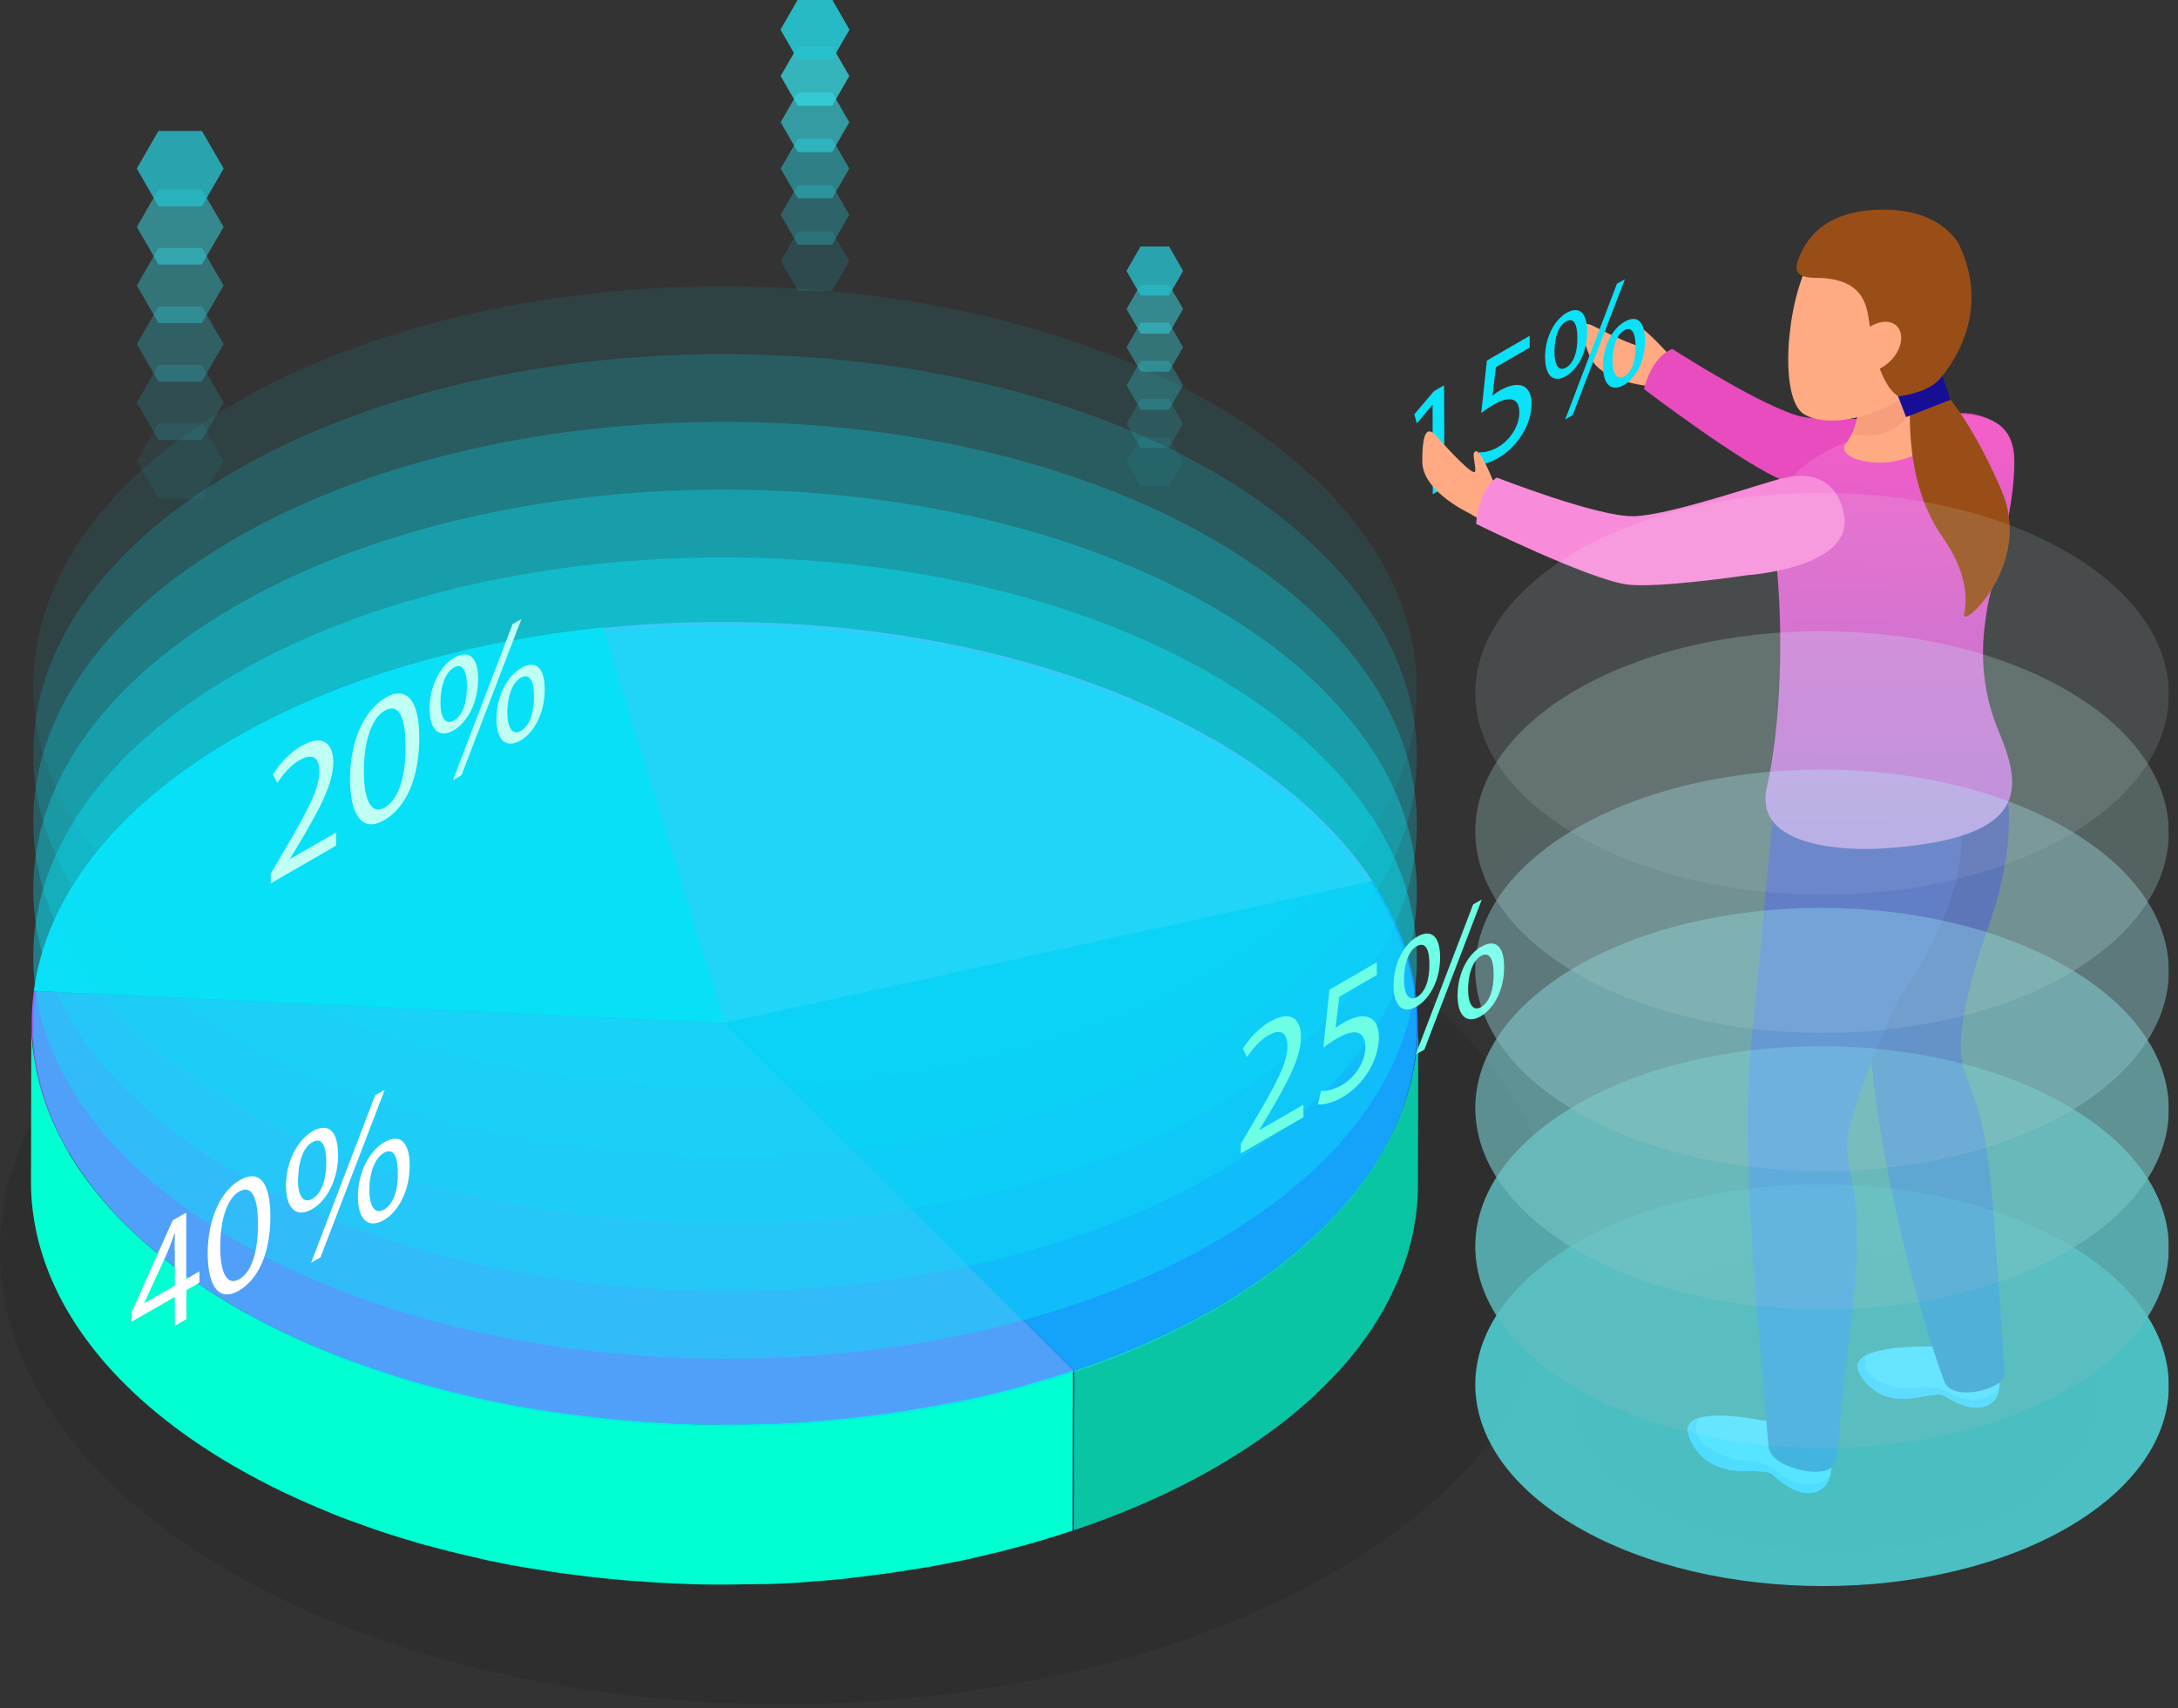 <svg xmlns="http://www.w3.org/2000/svg" xmlns:xlink="http://www.w3.org/1999/xlink" fill="none" viewBox="0 0 116 91"><rect x="0" y="0" width="116" height="91" fill="#333333" stroke="none"/><defs><path id="b" fill="#40EBF4" d="m42.49 3.16-.91-1.58.91-1.58h1.83l.91 1.58-.91 1.58h-1.83Z" opacity=".6"></path><path id="c" fill="#39E0EA" d="m42.49 5.63-.91-1.58.91-1.58h1.83l.91 1.58-.91 1.58h-1.83Z" opacity=".5"></path><path id="d" fill="#33D4DF" d="m42.49 8.1-.91-1.59.91-1.58h1.83l.91 1.58-.91 1.59h-1.83Z" opacity=".4"></path><path id="e" fill="#2CC9D5" d="m42.49 10.56-.91-1.58.91-1.58h1.83l.91 1.58-.91 1.58h-1.83Z" opacity=".3"></path><path id="f" fill="#25BDCA" d="m42.49 13.03-.91-1.59.91-1.58h1.83l.91 1.58-.91 1.59h-1.83Z" opacity=".2"></path><path id="g" fill="#1FB2C0" d="m42.49 15.49-.91-1.58.91-1.58h1.83l.91 1.58-.91 1.58h-1.83Z" opacity=".1"></path><path id="h" fill="#18A6B5" d="m42.49 3.16-.91-1.58.91-1.58h1.83l.91 1.58-.91 1.58h-1.83Z" opacity=".5"></path></defs><g clip-path="url(#a)"><path fill="#000" d="M80.43 58.18c-2.04-3.11-5.21-6.02-9.54-8.52-9.98-5.76-23.74-7.99-36.62-6.69-8.14.82-15.93 3.05-22.19 6.69C4.83 53.88.85 59.27.12 64.77c-.9 6.79 3.15 13.76 12.14 18.96 13.66 7.88 34.37 9.16 50.24 3.82 3.07-1.03 5.95-2.3 8.57-3.82 11.88-6.9 14.98-16.96 9.35-25.55h.01Z" opacity=".1"></path><path fill="#5F1C6F" d="m38.6 54.51-.02 8.51-6.49-21.07.03-8.51 6.48 21.07Z"></path><path fill="#0BE1F7" d="m32.12 33.44 6.49 21.06L1.8 52.79c.65-4.89 4.18-9.68 10.61-13.42 5.56-3.23 12.48-5.21 19.71-5.94v.01Z"></path><path fill="#E578FF" d="M64.63 39.38c3.84 2.22 6.66 4.81 8.47 7.57l-34.5 7.56-6.49-21.06c11.44-1.15 23.65.82 32.51 5.94l.01-.01Z"></path><path fill="#8E29A6" d="m73.1 46.95-.03 8.51-34.49 7.56.02-8.51 34.5-7.56Z"></path><path fill="#197E8F" d="m38.6 54.51-.02 8.51-36.81-1.71.03-8.51 36.8 1.71Z"></path><path fill="#0AC5A4" d="M75.49 55.27c0 .19-.02.37-.04.56l-.06.48c-.03.19-.05.37-.09.56-.03.16-.06.32-.1.48-.04.18-.08.36-.13.54-.04.16-.09.32-.14.48-.06.18-.11.36-.18.54-.06.16-.12.31-.18.47-.07.19-.15.37-.23.56-.07.16-.14.32-.22.47-.09.18-.18.36-.28.54-.08.15-.17.3-.25.46-.13.22-.26.43-.4.64-.08.13-.17.27-.26.4-.16.23-.33.47-.51.7-.08.11-.16.22-.24.32-.3.38-.62.75-.95 1.12-.09.1-.18.19-.27.28-.27.28-.54.55-.83.83l-.42.39-.51.45c-.17.15-.35.29-.52.44-.18.15-.37.29-.56.44-.18.14-.37.28-.56.42l-.61.43c-.2.13-.39.27-.59.4l-.66.42c-.29.18-.57.36-.87.53-2.32 1.35-4.89 2.48-7.61 3.39l-.02 8.51c2.72-.91 5.29-2.04 7.61-3.39.16-.09.32-.19.48-.28.13-.08.25-.16.38-.24.23-.14.46-.29.68-.43.2-.13.39-.26.58-.39.21-.15.42-.29.63-.44.18-.13.36-.27.54-.4.2-.15.4-.3.59-.46.17-.14.34-.28.5-.42.18-.16.36-.31.54-.47l.22-.19.18-.18c.29-.28.57-.56.84-.84.09-.09.18-.18.27-.28.34-.37.66-.74.95-1.12.02-.02.03-.04.05-.05.07-.09.13-.18.2-.27.17-.23.34-.46.5-.69.09-.13.18-.27.26-.4.14-.21.27-.43.39-.64.04-.06.08-.12.11-.18.05-.09.09-.18.14-.27.1-.18.19-.36.28-.55.08-.16.15-.31.22-.47.08-.19.16-.37.24-.56.03-.08.07-.17.1-.25.03-.07.05-.15.08-.23.06-.18.12-.36.18-.53.05-.16.1-.33.14-.49.05-.18.09-.35.13-.53.02-.1.05-.2.07-.3l.03-.2c.03-.18.06-.36.09-.55l.06-.49c.02-.19.03-.38.04-.56 0-.11.02-.21.02-.32v-.33c0-2.84.02-5.67.02-8.51 0 .22-.02.44-.03.65h-.02Z"></path><path fill="#1F64FF" d="M73.1 46.95c5 7.62 2.25 16.55-8.3 22.68-2.32 1.35-4.89 2.48-7.61 3.39L38.6 54.5l34.5-7.56v.01Z"></path><path fill="#051A5F" d="m57.19 73.02-.02 8.51-18.59-18.51.02-8.51 18.59 18.51Z"></path><path fill="#9761FF" d="m38.6 54.51 18.59 18.52c-14.1 4.74-32.49 3.61-44.61-3.39C4.59 65.03 1 58.84 1.8 52.81l36.81 1.71-.01-.01Z"></path><path fill="#00FFD1" d="m54.65 73.79-.44.12c-.75.2-1.51.39-2.28.56l-.29.06c-.8.17-1.61.32-2.42.46l-.91.15c-.6.09-1.21.18-1.81.26-.31.04-.62.08-.93.11-.79.09-1.59.16-2.38.22-.06 0-.13.01-.19.02-.88.06-1.77.1-2.66.12-.19 0-.39 0-.58.01-.88.01-1.76.02-2.65 0h-.02c-.88-.02-1.76-.07-2.63-.13-.18-.01-.35-.02-.53-.04-.86-.06-1.71-.15-2.56-.25-.15-.02-.29-.04-.44-.05-.8-.1-1.59-.21-2.38-.34-.11-.02-.22-.03-.33-.05-.83-.14-1.66-.31-2.48-.48-.22-.05-.43-.1-.64-.15-.7-.16-1.39-.33-2.08-.52-.15-.04-.3-.08-.46-.12-.85-.24-1.69-.5-2.52-.78-.15-.05-.3-.11-.45-.16-.69-.24-1.37-.49-2.04-.76-.12-.05-.25-.1-.37-.15a39.357 39.357 0 0 1-2.44-1.1c-.75-.37-1.48-.75-2.18-1.16-7.28-4.2-10.91-9.71-10.89-15.22l-.02 8.51c-.01 5.51 3.61 11.02 10.89 15.22a41.152 41.152 0 0 0 2.42 1.28c.71.34 1.45.67 2.19.98l.36.15.36.15c.55.22 1.12.42 1.69.62.15.05.29.11.44.16.77.26 1.55.5 2.33.73.06.02.12.03.18.05l.46.12c.69.19 1.38.36 2.08.52.22.05.43.1.64.15.17.04.33.08.5.11a40.786 40.786 0 0 0 2.31.42c.45.07.9.15 1.35.21.34.05.69.09 1.03.13l.44.06c.7.08 1.41.15 2.11.21l.44.03c.18.01.35.02.53.04.88.06 1.75.1 2.63.13h.02c.88.02 1.76.02 2.64 0 .2 0 .4 0 .59-.01h.55c.7-.02 1.41-.06 2.11-.11.07 0 .14-.01.21-.02.6-.04 1.19-.09 1.78-.15.19-.02.38-.05.57-.07.32-.04.65-.07.97-.12.6-.07 1.19-.16 1.78-.25.31-.05.61-.09.92-.15.17-.03.33-.05.5-.08.64-.12 1.28-.25 1.91-.38.1-.02.19-.04.29-.07.77-.17 1.53-.36 2.28-.56l.44-.12c.67-.18 1.33-.38 1.98-.59.19-.06.38-.12.56-.19l.02-8.51c-.83.28-1.68.53-2.54.77h.04Z"></path><path fill="#0BE1F7" d="M73.04 47.1c-1.81-2.75-4.62-5.34-8.45-7.55-8.85-5.11-21.04-7.08-32.45-5.93-7.21.73-14.12 2.7-19.67 5.93-6.42 3.73-9.95 8.51-10.59 13.39-.8 6.02 2.79 12.2 10.76 16.8 12.1 6.99 30.46 8.12 44.53 3.39 2.72-.91 5.28-2.04 7.59-3.39 10.53-6.12 13.28-15.03 8.29-22.64h-.01Z" opacity=".5"></path><path fill="#0BE1F7" d="M73.04 43.49c-1.81-2.75-4.62-5.34-8.45-7.55-8.85-5.11-21.04-7.08-32.45-5.93-7.21.73-14.12 2.7-19.67 5.93-6.42 3.73-9.95 8.51-10.59 13.39-.8 6.02 2.79 12.2 10.76 16.8 12.1 6.99 30.46 8.12 44.53 3.39 2.72-.91 5.28-2.04 7.59-3.39 10.53-6.12 13.28-15.03 8.29-22.64h-.01Z" opacity=".42"></path><path fill="#0BE1F7" d="M73.04 39.88c-1.81-2.75-4.62-5.34-8.45-7.55-8.85-5.11-21.04-7.08-32.45-5.93-7.21.73-14.12 2.7-19.67 5.93-6.42 3.73-9.95 8.51-10.59 13.39-.8 6.02 2.79 12.2 10.76 16.8 12.1 6.99 30.46 8.12 44.53 3.39 2.72-.91 5.28-2.04 7.59-3.39 10.53-6.12 13.28-15.03 8.29-22.64h-.01Z" opacity=".33"></path><path fill="#0BE1F7" d="M73.04 36.27c-1.81-2.75-4.62-5.34-8.45-7.55-8.85-5.11-21.04-7.08-32.45-5.93-7.21.73-14.12 2.7-19.67 5.93-6.42 3.73-9.95 8.51-10.59 13.39-.8 6.02 2.79 12.2 10.76 16.8 12.1 6.99 30.46 8.12 44.53 3.39 2.72-.91 5.28-2.04 7.59-3.39 10.53-6.12 13.28-15.03 8.29-22.64h-.01Z" opacity=".25"></path><path fill="#0BE1F7" d="M73.04 32.66c-1.81-2.75-4.62-5.34-8.45-7.55-8.85-5.11-21.04-7.08-32.45-5.93-7.21.73-14.12 2.7-19.67 5.93-6.42 3.73-9.95 8.51-10.59 13.39-.8 6.02 2.79 12.2 10.76 16.8 12.1 6.99 30.46 8.12 44.53 3.39 2.72-.91 5.28-2.04 7.59-3.39 10.53-6.12 13.28-15.03 8.29-22.64h-.01Z" opacity=".17"></path><path fill="#0BE1F7" d="M73.04 29.05c-1.81-2.75-4.62-5.34-8.45-7.55-8.85-5.11-21.04-7.08-32.45-5.93-7.21.73-14.12 2.7-19.67 5.93-6.42 3.73-9.95 8.51-10.59 13.39-.8 6.02 2.79 12.2 10.76 16.8 12.1 6.99 30.46 8.12 44.53 3.39 2.72-.91 5.28-2.04 7.59-3.39 10.53-6.12 13.28-15.03 8.29-22.64h-.01Z" opacity=".08"></path><path fill="#C0FFF4" d="M16.08 39.73c1.17-.68 1.67-.04 1.67.86 0 1.16-.72 2.51-1.87 4.44l-.43.71v.02l2.45-1.41v.7l-3.48 2.01v-.52l.57-.98c1.38-2.33 2.01-3.5 2.02-4.45 0-.64-.27-1.07-1.08-.6-.5.29-.9.81-1.16 1.2l-.24-.46c.38-.58.92-1.17 1.54-1.53l.01.01Zm4.44-2.56c1.15-.66 1.81.14 1.81 2.13 0 2.12-.68 3.7-1.88 4.4-1.07.62-1.79-.12-1.81-2.17 0-2.1.78-3.71 1.88-4.35v-.01Zm-.03 5.85c.75-.44 1.12-1.66 1.11-3.25 0-1.54-.35-2.35-1.11-1.91-.65.37-1.12 1.55-1.11 3.25 0 1.63.45 2.3 1.11 1.91Zm7.26-7.43c.77-.44 1.26-.05 1.26 1.14 0 1.32-.6 2.32-1.29 2.72-.68.39-1.27.11-1.28-1.13 0-1.26.59-2.31 1.31-2.72v-.01Zm-.01 3.35c.49-.28.7-1.01.7-1.83 0-.77-.19-1.29-.71-1-.46.27-.71 1.04-.71 1.83 0 .81.26 1.26.72 1Zm-.44-5.69.47-.27-3.19 8.32-.46.27 3.18-8.32Zm-1.84 2.93c0 1.31-.6 2.32-1.3 2.73-.68.39-1.27.11-1.28-1.15 0-1.25.59-2.3 1.31-2.72.77-.44 1.27-.05 1.28 1.14h-.01Zm-2 1.21c-.01.8.25 1.26.71 1 .49-.28.7-1 .7-1.83 0-.76-.19-1.29-.71-.99-.46.27-.7 1.04-.7 1.82Z"></path><path fill="#6DFFE5" d="M67.68 54.41c1.13-.65 1.61-.04 1.61.82 0 1.11-.7 2.41-1.8 4.27l-.42.69v.02l2.35-1.36v.67l-3.34 1.93v-.5l.55-.94c1.33-2.24 1.93-3.36 1.94-4.27 0-.61-.26-1.03-1.04-.57-.47.27-.87.78-1.11 1.15l-.23-.45c.36-.56.87-1.12 1.48-1.47l.01.01Zm5.65-3.16v.69l-2 1.16-.2 1.66c.12-.09.24-.17.43-.28.4-.23.8-.37 1.13-.33.41.03.75.36.75 1.12 0 1.17-.8 2.52-1.94 3.18-.57.33-1.06.42-1.31.38l.17-.72c.22.03.65-.04 1.12-.31.67-.39 1.24-1.22 1.24-2.02-.01-.77-.46-1.07-1.51-.46-.3.17-.53.35-.73.49l.33-3.09 2.51-1.45.01-.02Zm5.13-3.07.46-.26-3.06 8-.46.26 3.06-8Zm.44 2.25c.73-.42 1.21-.05 1.21 1.09 0 1.27-.58 2.23-1.25 2.62-.65.38-1.22.11-1.23-1.09 0-1.22.56-2.22 1.26-2.62h.01Zm-.02 3.22c.47-.27.68-.97.67-1.76 0-.73-.19-1.24-.68-.96-.44.25-.68 1-.68 1.76 0 .78.25 1.21.69.96ZM76.7 51c0 1.26-.58 2.23-1.25 2.62-.65.38-1.22.1-1.23-1.11 0-1.2.56-2.21 1.26-2.61.73-.42 1.22-.05 1.22 1.1Zm-1.92 1.16c-.02.77.24 1.21.68.96.47-.27.68-.96.67-1.76 0-.73-.19-1.23-.68-.95-.44.25-.68 1-.67 1.75Z"></path><path fill="#fff" d="m9.93 68.13.69-.4v.6l-.69.4v1.54l-.62.36v-1.54l-2.3 1.32v-.51l2.19-4.89.72-.41v3.52l.01.01ZM9.3 66.6c0-.29 0-.59.02-.9H9.3c-.15.43-.27.74-.41 1.08l-1.2 2.62v.02l1.62-.93v-1.9l-.01.01Zm3.47-3.73c1.04-.6 1.63.12 1.63 1.92 0 1.93-.61 3.35-1.7 3.98-.96.55-1.62-.1-1.64-1.97 0-1.9.71-3.35 1.71-3.93Zm-.03 5.28c.68-.39 1-1.49 1-2.94 0-1.39-.32-2.13-1.01-1.73-.59.34-1 1.4-1 2.94 0 1.48.4 2.08 1.01 1.73Zm7.24-9.8.51-.29-3.42 8.92-.5.29 3.41-8.92Zm.49 2.5c.82-.47 1.34-.05 1.35 1.23 0 1.42-.64 2.49-1.38 2.92-.73.42-1.36.11-1.38-1.22 0-1.35.63-2.48 1.41-2.93Zm-.02 3.59c.52-.3.75-1.07.74-1.96 0-.81-.21-1.38-.75-1.06-.5.29-.77 1.12-.77 1.96 0 .86.29 1.34.77 1.06h.01Zm-2.44-2.95c0 1.42-.64 2.5-1.4 2.93-.73.42-1.36.11-1.38-1.24 0-1.34.64-2.46 1.41-2.91.82-.47 1.36-.06 1.36 1.22h.01Zm-2.14 1.3c-.02.87.26 1.36.76 1.08.52-.3.75-1.08.75-1.96 0-.81-.21-1.38-.75-1.06-.5.29-.75 1.1-.75 1.95l-.01-.01Z"></path><path fill="#40EBF4" d="m8.44 10.98-1.15-2 1.15-2h2.31l1.16 2-1.16 2H8.44Z" opacity=".6"></path><path fill="#39E0EA" d="m8.44 14.09-1.15-2 1.15-1.99h2.31l1.16 1.99-1.16 2H8.44Z" opacity=".5"></path><path fill="#33D4DF" d="m8.44 17.21-1.15-2 1.15-2h2.31l1.16 2-1.16 2H8.44Z" opacity=".4"></path><path fill="#2CC9D5" d="m8.44 20.33-1.15-2 1.15-2h2.31l1.16 2-1.16 2H8.44Z" opacity=".3"></path><path fill="#25BDCA" d="m8.44 23.44-1.15-2 1.15-2h2.31l1.16 2-1.16 2H8.44Z" opacity=".2"></path><path fill="#1FB2C0" d="m8.44 26.56-1.15-2 1.15-2h2.31l1.16 2-1.16 2H8.44Z" opacity=".1"></path><path fill="#18A6B5" d="m8.44 10.98-1.15-2 1.15-2h2.31l1.16 2-1.16 2H8.44Z" opacity=".5"></path><path fill="#40EBF4" d="M60.75 15.74 60 14.43l.75-1.3h1.51l.75 1.3-.75 1.31h-1.51Z" opacity=".6"></path><path fill="#39E0EA" d="M60.75 17.77 60 16.46l.75-1.3h1.51l.75 1.3-.75 1.31h-1.51Z" opacity=".5"></path><path fill="#33D4DF" d="M60.75 19.8 60 18.5l.75-1.31h1.51l.75 1.31-.75 1.3h-1.51Z" opacity=".4"></path><path fill="#2CC9D5" d="m60.75 21.83-.75-1.3.75-1.31h1.51l.75 1.31-.75 1.3h-1.51Z" opacity=".3"></path><path fill="#25BDCA" d="m60.75 23.86-.75-1.3.75-1.31h1.51l.75 1.31-.75 1.3h-1.51Z" opacity=".2"></path><path fill="#1FB2C0" d="m60.75 25.89-.75-1.3.75-1.3h1.51l.75 1.3-.75 1.3h-1.51Z" opacity=".1"></path><path fill="#18A6B5" d="M60.75 15.74 60 14.43l.75-1.3h1.51l.75 1.3-.75 1.31h-1.51Z" opacity=".5"></path><use xlink:href="#b" opacity=".6"></use><use xlink:href="#c" opacity=".5"></use><use xlink:href="#d" opacity=".4"></use><use xlink:href="#e" opacity=".3"></use><use xlink:href="#f" opacity=".2"></use><use xlink:href="#g" opacity=".1"></use><use xlink:href="#h" opacity=".5"></use><use xlink:href="#b" opacity=".6"></use><use xlink:href="#c" opacity=".5"></use><use xlink:href="#d" opacity=".4"></use><use xlink:href="#e" opacity=".3"></use><use xlink:href="#f" opacity=".2"></use><use xlink:href="#g" opacity=".1"></use><use xlink:href="#h" opacity=".5"></use><path fill="#000" d="M107.62 68.81c5.5 3.18 5.54 8.34.06 11.52-5.48 3.19-14.38 3.18-19.88 0-5.51-3.18-5.54-8.33-.06-11.52 5.48-3.18 14.37-3.18 19.88 0Z" opacity=".1"></path><path fill="#5BB0FF" d="M102.69 71.73c-.09.02-4.62-.13-3.61 1.52.66 1.06 1.56 1.25 2.24 1.27.68.02 1.92-.36 2.23-.17.31.19 1.84 1.23 2.72.19.18-.21.3-.82.18-1.21s-3.26-1.69-3.76-1.6Z"></path><path fill="#3D93FF" d="M99.08 73.24c.66 1.06 1.56 1.25 2.24 1.27.68.02 1.92-.36 2.23-.17.31.19 1.84 1.23 2.72.19.1-.11.18-.34.21-.59-.61.88-2.12.64-2.54.35a2.38 2.38 0 0 0-1.75-.37c-.59.12-1.88-.02-2.52-.63-.39-.37-.37-.79-.3-1.07-.4.22-.57.55-.28 1.03l-.01-.01Z"></path><path fill="#0E007A" d="M104.95 37.67s3.84 3.44 1 11.55c-.62 1.77-1.85 5.52-1.44 7.37.49 2.22 1.21 1.59 1.73 8.93.46 6.48.38 5.07.53 7.7.04.75-2.79 1.53-3.22.37-1.87-5.08-4.47-15.72-3.94-21.58.53-5.87.87-11.35.87-11.35s2.63-1.3 4.48-2.97l-.01-.02Z"></path><path fill="#5BB0FF" d="M93.94 75.68c-.09 0-4.73-1-3.97.88.49 1.22 1.39 1.58 2.08 1.73.69.15 2.04-.02 2.32.24.28.25 1.69 1.61 2.77.7.22-.18.45-.79.39-1.21-.05-.42-3.06-2.35-3.59-2.35v.01Z"></path><path fill="#3D93FF" d="M89.97 76.56c.49 1.22 1.39 1.58 2.08 1.73.69.15 2.04-.02 2.32.24.28.25 1.69 1.61 2.77.7.12-.1.24-.32.32-.57-.78.79-2.29.26-2.67-.12-.43-.43-1.11-.73-1.74-.72-.63.01-1.93-.38-2.49-1.12-.34-.45-.24-.88-.12-1.15-.45.15-.68.46-.46 1l-.01.01Z"></path><path fill="#160F96" d="M103.57 41.74s3.19 3.29-2.52 11.61c0 0-2.77 5.92-2.67 7.82.12 2.27 1.06 2.48.13 9.9-.8 6.44-.47 6.58-.98 7.11-.54.57-3.25.02-3.34-1.13-.51-6.3-1.52-15.57-.93-21.43.67-6.73 1.17-12.26 1.17-12.26s7.05-.31 9.14-1.63v.01Z"></path><path fill="#FFAA83" d="M88.09 20.59s-2.86-.14-3.45-1.68c-.6-1.54-.43-1.89.27-1.52.71.37 2.63 1.32 2.54.96-.09-.35-.62-.92-.32-1.01.3-.09 1.85 1.65 1.85 1.65l.21 1.74-1.11-.15.01.01Z"></path><path fill="#E84CBE" d="M104.41 22.01s2.7-.18 2.78 2.56c.09 2.9-5.67 1.99-5.67 1.99s-4.98-.37-6.53-.96c-2.07-.79-7.43-4.87-7.43-4.87s.36-1.69 1.51-2.14c0 0 5.06 3.26 6.97 3.62 2.08.39 7.92-.28 8.38-.2h-.01Z"></path><path fill="url(#i)" d="M94.37 28.28s-.66-3.09 4.5-4.94c5.16-1.85 8.34-1.78 8.41 1.1.07 2.88-1.27 6.72-1.45 8.02-.15 1.03-.63 3.51.62 6.5 1.23 2.96 1.82 5.77-6.36 6.25-1.43.08-6.74.06-5.99-3.26.94-4.14.87-10.25.28-13.67h-.01Z"></path><path fill="#FFAA83" d="M98.87 19.88s.58 2.33-.56 3.74c-.61.77 1.83 1.56 3.8.55 0 0 .17-3.98 1.63-5.37l-4.88 1.07.01.01Z"></path><path fill="#F79F7C" d="M99.01 21.55s1.39-.22 2.2-.64l.09.06.44.64.26-.37s-.45 2.42-3.37 1.9c0 0 .3-.64.39-1.58l-.01-.01Z"></path><path fill="#FFAA83" d="M99.94 12.71s-2-1.89-3.59 1.22c-1.28 2.5-1.55 7.32-.29 8.12 1.81 1.15 6.82-.53 8.13-4.23.95-2.7.87-6.73-4.25-5.12v.01Z"></path><path fill="#994E17" d="M101.81 20.61s-.67 4.71 1.64 7.99c1.31 1.86 1.34 3.27 1.16 4.12-.18.85 3.68-2.61 2.01-6.55-1.67-3.93-3.31-5.57-3.31-5.57h-1.49l-.01.01Z"></path><path fill="#994E17" d="M95.73 13.97c-.14.42-.03.83.94.83 2.61 0 2.75 1.5 2.88 2.34.14.85.45 3.23 1.54 3.97 1.4.94 1.53-.15 2.11-.79.79-.88 2.83-3.66 1.17-7.23 0 0-.85-1.96-4.13-1.92-1.42.02-3.69.33-4.51 2.79v.01Z"></path><path fill="#FFAA83" d="M100.65 19.26c-.61.59-1.43.73-1.82.29-.39-.43-.22-1.27.4-1.86.61-.59 1.43-.73 1.82-.29.39.43.22 1.27-.4 1.86Z"></path><path fill="#160F96" d="M101.09 21.12s1.77-.18 2.36-1.1l.43 1.28-2.36.92-.43-1.11v.01Z"></path><path fill="#0BE1F7" d="m76.91 20.53.02 5.44-.62.36-.01-4.76-.02.01-.82.98-.13-.49 1.04-1.23.54-.31Zm4.56-2.63v.62l-1.8 1.04-.18 1.51c.11-.08.21-.16.38-.26.37-.21.73-.33 1.02-.3.37.03.68.32.68 1.01 0 1.06-.73 2.28-1.76 2.87-.51.3-.95.39-1.18.35l.16-.65c.2.02.58-.03 1.01-.28.6-.35 1.12-1.1 1.12-1.83 0-.7-.42-.97-1.37-.42-.27.15-.48.31-.66.44l.3-2.79 2.26-1.31h.02Zm4.65-2.79.42-.23-2.78 7.23-.4.24 2.76-7.24Zm.4 2.03c.66-.38 1.09-.04 1.09 1 0 1.15-.52 2.02-1.12 2.37-.59.34-1.1.09-1.12-.99 0-1.09.51-2.01 1.14-2.37l.01-.01Zm-.01 2.91c.42-.24.61-.87.6-1.59 0-.66-.17-1.12-.61-.86-.4.23-.62.91-.62 1.59 0 .7.23 1.09.63.86Zm-1.98-2.39c0 1.15-.52 2.03-1.13 2.38-.59.34-1.1.09-1.11-1.01 0-1.09.52-2 1.14-2.36.66-.38 1.1-.05 1.1.99Zm-1.74 1.05c-.01.71.21 1.11.62.87.42-.24.61-.87.6-1.59 0-.66-.17-1.12-.61-.86-.41.23-.61.89-.61 1.58Z"></path><path fill="#FFAA83" d="M78.37 27.4s-2.61-1.17-2.62-2.81c0-1.65.28-1.92.8-1.31.52.6 1.98 2.18 2.02 1.82.04-.36-.25-1.08.07-1.06.32.02 1.13 2.21 1.13 2.21l-.43 1.7-.98-.54.01-.01Z"></path><path fill="#F98CDA" d="M95.1 25.45s2.57-.77 3.11 1.94c.57 2.88-5.14 3.25-5.14 3.25s-4.87.73-6.47.49c-2.12-.33-7.98-3.22-7.98-3.22s.06-1.77 1.1-2.47c0 0 5.42 2.13 7.33 2.06 2.08-.07 7.59-2.04 8.05-2.05Z"></path><g opacity=".7"><path fill="#55FBFF" d="M110.06 66.23c7.24 4.18 7.27 10.95.09 15.13-7.19 4.18-18.88 4.18-26.12 0-7.24-4.18-7.28-10.95-.09-15.13 7.19-4.18 18.88-4.18 26.12 0Z"></path><path fill="#71FCFF" d="M110.06 58.87c7.24 4.18 7.27 10.95.09 15.13-7.19 4.18-18.88 4.18-26.12 0-7.24-4.18-7.28-10.95-.09-15.13 7.19-4.18 18.88-4.18 26.12 0Z" opacity=".83"></path><path fill="#8EFCFF" d="M110.06 51.5c7.24 4.18 7.27 10.95.09 15.13-7.19 4.18-18.88 4.18-26.12 0-7.24-4.18-7.28-10.95-.09-15.13 7.19-4.18 18.88-4.18 26.12 0Z" opacity=".67"></path><path fill="#AAFDFF" d="M110.06 44.13c7.24 4.18 7.27 10.95.09 15.13-7.19 4.18-18.88 4.18-26.12 0-7.24-4.18-7.28-10.95-.09-15.13 7.19-4.18 18.88-4.18 26.12 0Z" opacity=".5"></path><path fill="#C6FEFF" d="M110.06 36.76c7.24 4.18 7.27 10.95.09 15.13-7.19 4.18-18.88 4.18-26.12 0-7.24-4.18-7.28-10.95-.09-15.13 7.19-4.18 18.88-4.18 26.12 0Z" opacity=".33"></path><path fill="#E3FEFF" d="M110.06 29.39c7.24 4.18 7.27 10.95.09 15.13-7.19 4.18-18.88 4.18-26.12 0-7.24-4.18-7.28-10.95-.09-15.13 7.19-4.18 18.88-4.18 26.12 0Z" opacity=".17"></path></g></g><defs><linearGradient id="i" x1="100.81" x2="100.56" y1="20.16" y2="45.28" gradientUnits="userSpaceOnUse"><stop stop-color="#FA5FC8"></stop><stop offset="1" stop-color="#B161CB"></stop></linearGradient><clipPath id="a"><path fill="#fff" d="M0 0h115.51v90.78H0z"></path></clipPath></defs></svg>